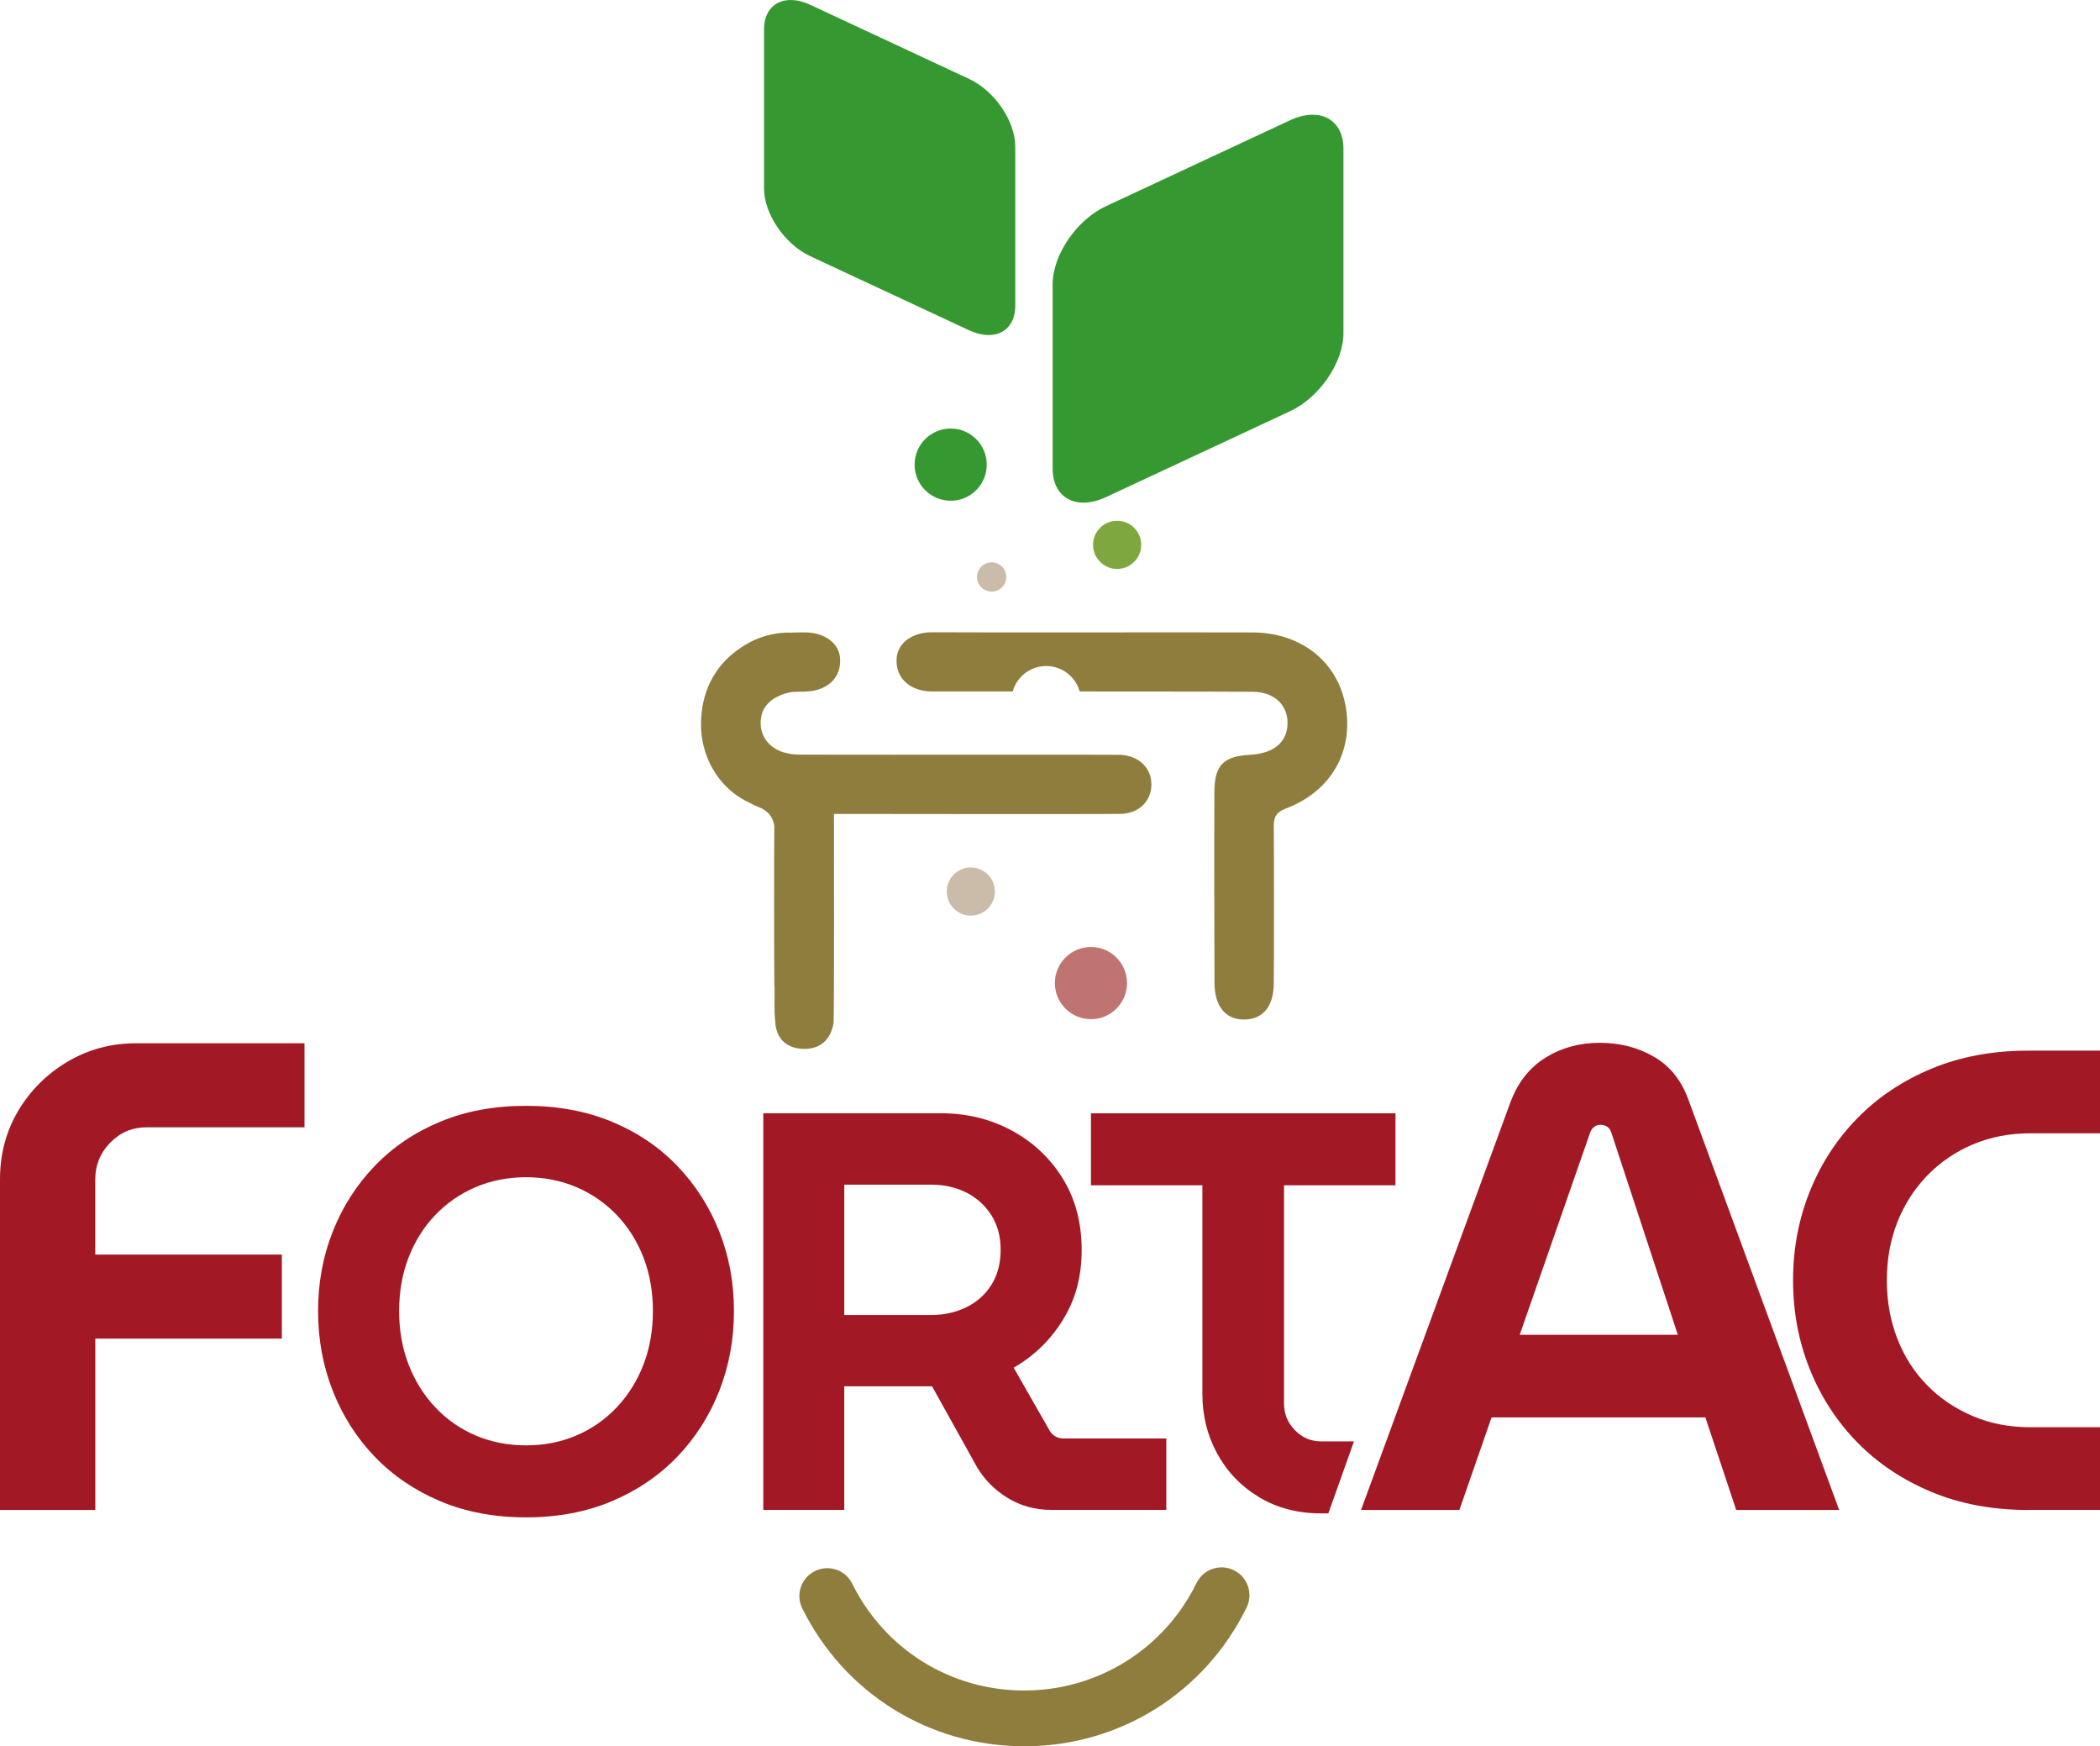 <svg xmlns="http://www.w3.org/2000/svg" width="166" height="138" viewBox="0 0 166 138" fill="none"><path d="M80.963 138C73.472 138 66.748 133.828 63.419 127.108C62.878 126.017 63.324 124.694 64.415 124.156C65.506 123.614 66.829 124.061 67.367 125.152C69.948 130.359 75.157 133.594 80.96 133.594C86.764 133.594 92.012 130.337 94.585 125.096C95.12 124.002 96.44 123.55 97.534 124.089C98.627 124.624 99.077 125.944 98.541 127.038C95.223 133.8 88.488 138.003 80.96 138.003L80.963 138Z" fill="#8F7D3E"></path><path d="M88.633 59.65C88.22 59.625 71.243 59.656 63.168 59.636C62.964 59.636 62.772 59.619 62.585 59.594C62.557 59.589 62.526 59.589 62.498 59.586C62.37 59.566 62.25 59.533 62.13 59.502C62.057 59.483 61.979 59.469 61.91 59.449C61.07 59.176 60.489 58.62 60.247 57.892C60.18 57.672 60.132 57.44 60.127 57.183C60.118 56.843 60.18 56.525 60.286 56.237C60.604 55.481 61.36 54.942 62.459 54.705C62.59 54.691 62.719 54.672 62.858 54.672C64.496 54.658 63.651 54.649 62.71 54.646C62.71 54.646 62.713 54.646 62.716 54.646H63.62C65.129 54.646 66.469 53.781 66.413 52.118C66.368 50.754 65.099 50.031 63.796 49.98C63.572 49.98 63.271 49.98 62.864 49.986C62.727 49.986 62.596 49.997 62.462 50.003C62.395 50.003 62.334 49.989 62.267 49.992C60.807 50.014 59.435 50.516 58.308 51.365C56.899 52.358 55.916 53.84 55.562 55.659C55.492 56.014 55.456 56.36 55.431 56.703C55.425 56.787 55.417 56.871 55.414 56.954C55.411 57.052 55.414 57.147 55.414 57.242C55.414 57.359 55.414 57.476 55.42 57.593C55.425 57.697 55.437 57.8 55.445 57.903C55.453 58.006 55.462 58.107 55.476 58.21C55.49 58.319 55.512 58.428 55.531 58.537C55.548 58.634 55.565 58.729 55.587 58.824C55.607 58.916 55.632 59.005 55.657 59.095C55.691 59.215 55.724 59.335 55.76 59.455C55.774 59.502 55.794 59.547 55.808 59.591C56.391 61.269 57.599 62.689 59.295 63.465C59.594 63.621 59.906 63.766 60.238 63.895C60.855 64.243 61.114 64.676 61.209 65.268C61.209 65.304 61.209 65.34 61.209 65.379C61.181 67.137 61.187 76.006 61.209 77.764C61.209 77.856 61.223 77.937 61.229 78.026C61.218 80.694 61.226 79.818 61.282 80.772C61.36 82.087 62.18 82.857 63.511 82.888C64.836 82.918 65.634 82.19 65.885 80.898C65.953 80.546 65.922 65.042 65.922 64.322C66.65 64.322 87.33 64.352 88.622 64.316C90.042 64.274 91.01 63.306 91.016 61.997C91.022 60.708 90.045 59.742 88.625 59.656L88.633 59.65Z" fill="#8F7D3E"></path><path d="M63.779 49.975C63.729 49.975 63.681 49.966 63.631 49.966C60.565 49.986 62.688 49.98 63.779 49.975Z" fill="#8F7D3E"></path><path d="M63.779 49.975C63.779 49.975 63.793 49.975 63.798 49.975C64.624 49.972 64.34 49.972 63.779 49.975Z" fill="#8F7D3E"></path><path d="M88.307 44.96C89.358 44.96 90.21 44.108 90.21 43.057C90.21 42.006 89.358 41.154 88.307 41.154C87.256 41.154 86.404 42.006 86.404 43.057C86.404 44.108 87.256 44.96 88.307 44.96Z" fill="#7FA740"></path><path d="M76.742 72.359C77.793 72.359 78.645 71.506 78.645 70.455C78.645 69.404 77.793 68.552 76.742 68.552C75.691 68.552 74.839 69.404 74.839 70.455C74.839 71.506 75.691 72.359 76.742 72.359Z" fill="#CBBCA9"></path><path d="M78.388 46.754C79.027 46.754 79.546 46.236 79.546 45.596C79.546 44.957 79.027 44.438 78.388 44.438C77.749 44.438 77.23 44.957 77.23 45.596C77.23 46.236 77.749 46.754 78.388 46.754Z" fill="#CBBCA9"></path><path d="M75.149 39.571C76.724 39.571 78 38.294 78 36.719C78 35.144 76.724 33.867 75.149 33.867C73.574 33.867 72.297 35.144 72.297 36.719C72.297 38.294 73.574 39.571 75.149 39.571Z" fill="#359830"></path><path d="M86.237 80.541C87.811 80.541 89.088 79.264 89.088 77.689C89.088 76.114 87.811 74.837 86.237 74.837C84.662 74.837 83.385 76.114 83.385 77.689C83.385 79.264 84.662 80.541 86.237 80.541Z" fill="#BF7472"></path><path d="M106.336 55.651C105.672 52.244 102.81 49.997 99.035 49.98C94.225 49.958 78.723 49.997 73.656 49.966C72.294 49.958 70.919 50.692 70.871 52.115C70.816 53.776 72.155 54.644 73.664 54.644C75.277 54.644 77.534 54.644 80.051 54.644C80.374 53.485 81.435 52.634 82.699 52.634C83.963 52.634 85.023 53.485 85.347 54.644C91.133 54.644 96.951 54.652 99.043 54.669C100.728 54.683 101.805 55.724 101.777 57.18C101.747 58.665 100.678 59.55 98.798 59.65C96.73 59.762 96.013 60.468 95.996 62.51C95.974 65.201 95.985 75.001 96.002 77.689C96.016 79.522 96.861 80.555 98.309 80.569C99.796 80.582 100.667 79.572 100.689 77.756C100.709 75.998 100.714 67.129 100.689 65.371C100.678 64.631 100.823 64.207 101.649 63.892C105.273 62.516 107.051 59.298 106.342 55.651H106.336Z" fill="#8F7D3E"></path><path d="M76.611 26.104L64.041 20.241C62.03 19.303 60.397 16.909 60.397 14.896V2.322C60.397 0.31 62.03 -0.561 64.041 0.377L76.611 6.24C78.622 7.178 80.254 9.572 80.254 11.584V24.156C80.254 26.168 78.622 27.038 76.611 26.101V26.104Z" fill="#359830"></path><path d="M87.428 39.284L101.978 32.497C104.308 31.412 106.197 28.64 106.197 26.31V11.757C106.197 9.427 104.308 8.419 101.978 9.505L87.428 16.292C85.098 17.377 83.209 20.148 83.209 22.479V37.032C83.209 39.362 85.098 40.369 87.428 39.284Z" fill="#359830"></path><path d="M0 119.328V93.196C0 91.195 0.483 89.387 1.448 87.769C2.413 86.153 3.714 84.863 5.346 83.895C6.978 82.93 8.778 82.447 10.745 82.447H24.07V89.086H11.587C10.463 89.086 9.506 89.49 8.716 90.297C7.927 91.106 7.53 92.072 7.53 93.194V99.146H22.279V105.785H7.533V119.325H0V119.328Z" fill="#A21925"></path><path d="M41.581 119.911C39.073 119.911 36.813 119.484 34.795 118.633C32.781 117.782 31.057 116.61 29.622 115.117C28.188 113.624 27.084 111.891 26.308 109.921C25.532 107.95 25.144 105.846 25.144 103.605C25.144 101.364 25.532 99.269 26.308 97.312C27.084 95.356 28.188 93.632 29.622 92.139C31.057 90.646 32.781 89.482 34.795 88.645C36.81 87.808 39.073 87.389 41.581 87.389C44.089 87.389 46.349 87.808 48.366 88.645C50.381 89.482 52.105 90.646 53.539 92.139C54.973 93.632 56.075 95.356 56.854 97.312C57.63 99.269 58.017 101.364 58.017 103.605C58.017 105.846 57.63 107.95 56.854 109.921C56.078 111.891 54.973 113.624 53.539 115.117C52.105 116.61 50.381 117.782 48.366 118.633C46.352 119.484 44.089 119.911 41.581 119.911ZM41.581 114.221C43.015 114.221 44.343 113.961 45.565 113.437C46.79 112.915 47.856 112.167 48.768 111.199C49.678 110.228 50.381 109.1 50.872 107.816C51.366 106.533 51.611 105.129 51.611 103.605C51.611 102.082 51.366 100.678 50.872 99.394C50.378 98.111 49.678 96.992 48.768 96.034C47.856 95.08 46.79 94.34 45.565 93.816C44.34 93.294 43.012 93.032 41.581 93.032C40.15 93.032 38.819 93.294 37.597 93.816C36.372 94.338 35.306 95.077 34.394 96.034C33.484 96.989 32.781 98.111 32.29 99.394C31.796 100.678 31.55 102.082 31.55 103.605C31.55 105.129 31.796 106.533 32.29 107.816C32.784 109.1 33.484 110.228 34.394 111.199C35.303 112.17 36.372 112.915 37.597 113.437C38.822 113.959 40.15 114.221 41.581 114.221Z" fill="#A21925"></path><path d="M60.336 119.328V87.975H74.353C76.413 87.975 78.287 88.43 79.973 89.34C81.658 90.252 83.003 91.511 84.002 93.124C85.001 94.737 85.503 96.618 85.503 98.766C85.503 100.915 85.009 102.701 84.024 104.297C83.039 105.896 81.739 107.158 80.129 108.082L82.994 113.096C83.114 113.275 83.262 113.417 83.441 113.52C83.619 113.627 83.829 113.677 84.069 113.677H92.193V119.319H83.084C81.831 119.319 80.687 119.007 79.657 118.379C78.628 117.751 77.813 116.931 77.216 115.915L73.678 109.555H66.737V119.319H60.333L60.336 119.328ZM66.739 103.921H73.592C74.607 103.921 75.531 103.72 76.368 103.315C77.202 102.913 77.869 102.324 78.36 101.546C78.854 100.77 79.099 99.844 79.099 98.769C79.099 97.695 78.846 96.768 78.338 95.993C77.83 95.217 77.166 94.625 76.346 94.223C75.525 93.819 74.607 93.618 73.592 93.618H66.739V103.921Z" fill="#A21925"></path><path d="M105.003 119.596L107.028 113.906H104.439C103.627 113.906 102.932 113.613 102.361 113.024C101.789 112.435 101.501 111.737 101.501 110.922V93.668H110.31V87.978H86.237V93.668H95.045V110.155C95.045 111.871 95.436 113.445 96.219 114.877C97.001 116.308 98.1 117.453 99.517 118.309C100.932 119.169 102.573 119.596 104.439 119.596H105.003Z" fill="#A21925"></path><path d="M160.35 119.328C157.515 119.328 154.96 118.853 152.677 117.902C150.395 116.95 148.442 115.647 146.818 113.987C145.194 112.326 143.941 110.401 143.06 108.204C142.178 106.008 141.737 103.667 141.737 101.177C141.737 98.688 142.178 96.347 143.06 94.151C143.941 91.957 145.194 90.029 146.818 88.368C148.442 86.708 150.395 85.405 152.677 84.453C154.96 83.504 157.515 83.027 160.35 83.027H166V89.56H160.503C158.843 89.56 157.323 89.856 155.942 90.442C154.558 91.031 153.358 91.851 152.337 92.906C151.318 93.961 150.532 95.189 149.979 96.587C149.427 97.988 149.151 99.517 149.151 101.175C149.151 102.832 149.427 104.373 149.979 105.79C150.532 107.208 151.318 108.436 152.337 109.471C153.355 110.507 154.558 111.321 155.942 111.907C157.323 112.496 158.846 112.789 160.503 112.789H166V119.322H160.35V119.328Z" fill="#A21925"></path><path d="M107.586 119.328L119.408 87.074C119.994 85.519 120.92 84.353 122.181 83.574C123.443 82.796 124.868 82.408 126.459 82.408C128.049 82.408 129.483 82.779 130.761 83.521C132.039 84.266 132.954 85.433 133.509 87.021L145.381 119.325H137.242L134.807 112.014H117.904L115.362 119.325H107.586V119.328ZM120.133 105.483H132.628L127.391 89.563C127.321 89.323 127.209 89.15 127.053 89.044C126.897 88.941 126.715 88.888 126.509 88.888C126.302 88.888 126.129 88.949 125.99 89.069C125.85 89.192 125.747 89.353 125.677 89.56L120.131 105.481L120.133 105.483Z" fill="#A21925"></path></svg>